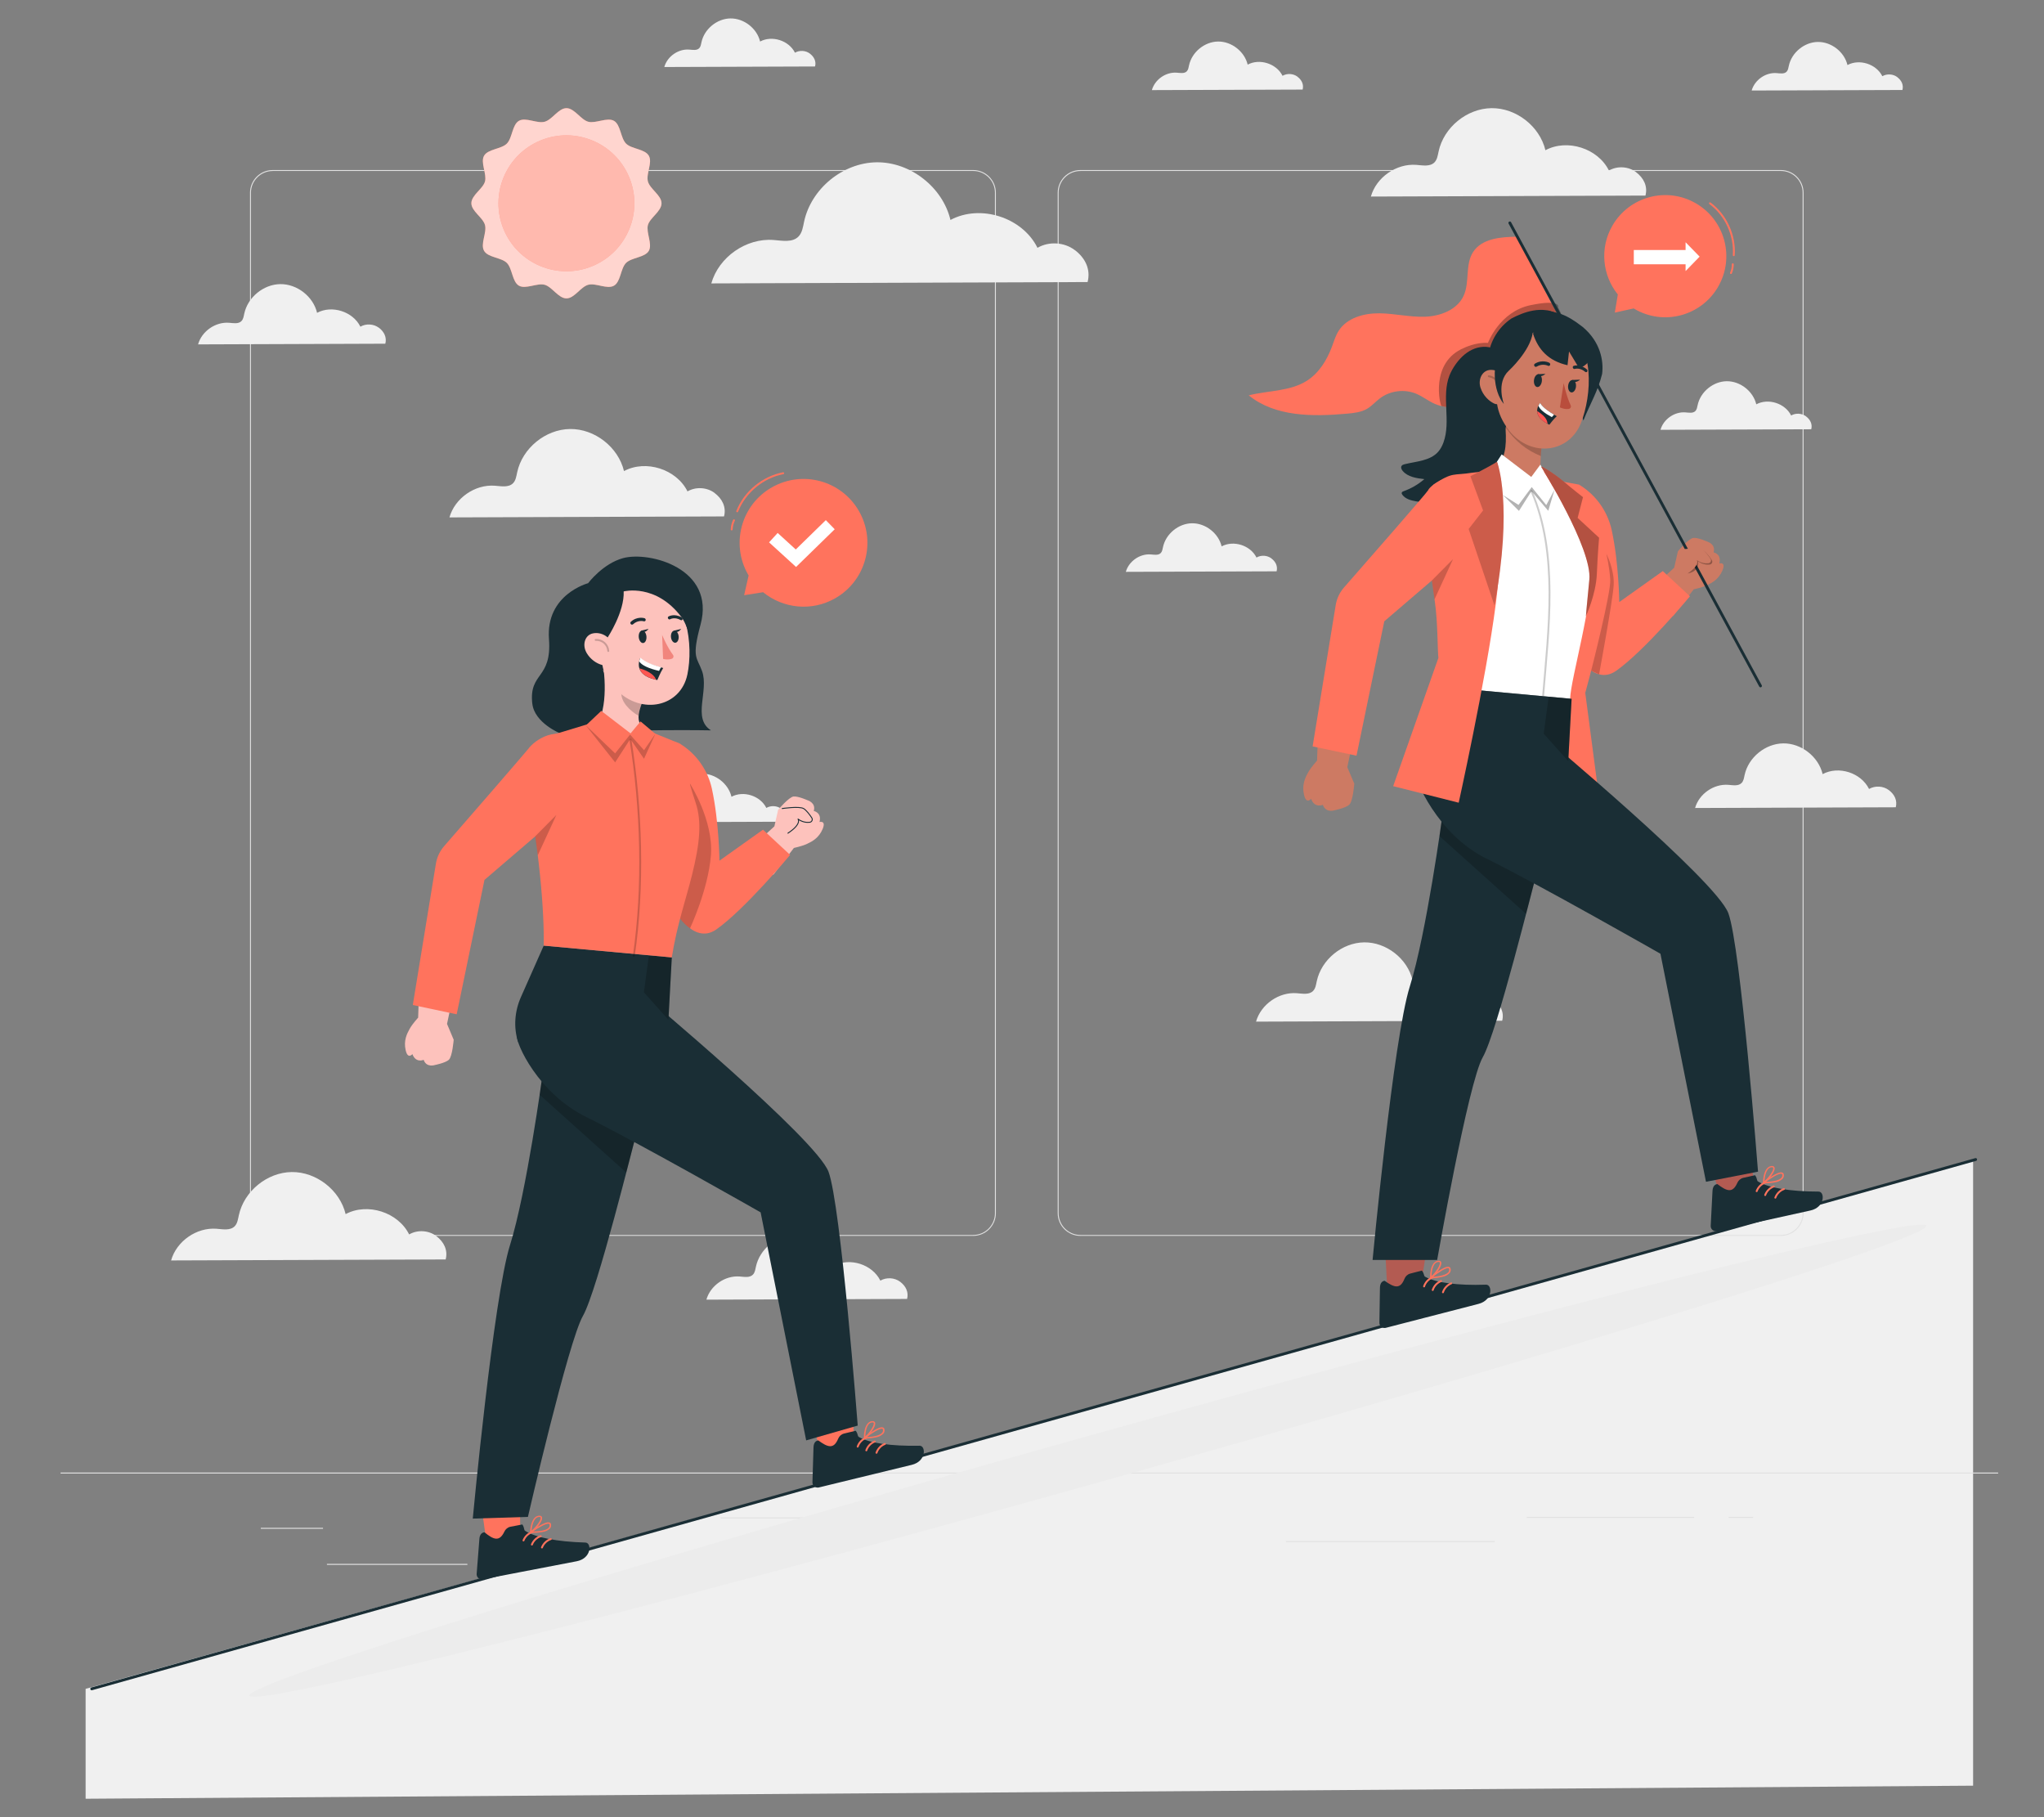 <?xml version="1.0" encoding="UTF-8"?>
<svg id="Layer_2" data-name="Layer 2" xmlns="http://www.w3.org/2000/svg" viewBox="0 0 540 480">
  <rect x="0" y="0" width="540" height="480" fill="#808080" stroke="none"/>
  <defs>
    <style>
      .cls-1 {
        fill: #fdc2bc;
      }

      .cls-1, .cls-2, .cls-3, .cls-4, .cls-5, .cls-6, .cls-7, .cls-8, .cls-9, .cls-10, .cls-11, .cls-12, .cls-13, .cls-14, .cls-15, .cls-16, .cls-17, .cls-18 {
        stroke-width: 0px;
      }

      .cls-2 {
        fill: #ff735d;
      }

      .cls-3, .cls-19, .cls-10, .cls-20, .cls-21 {
        opacity: .2;
      }

      .cls-3, .cls-12, .cls-22 {
        isolation: isolate;
      }

      .cls-4 {
        fill: #e1e1e1;
      }

      .cls-5 {
        fill: #ececec;
      }

      .cls-23 {
        stroke-width: .25px;
      }

      .cls-23, .cls-9, .cls-20, .cls-24, .cls-25, .cls-21 {
        fill: none;
      }

      .cls-23, .cls-24, .cls-25, .cls-21 {
        stroke-linecap: round;
        stroke-linejoin: round;
      }

      .cls-23, .cls-25 {
        stroke: #1a2e35;
      }

      .cls-7 {
        opacity: .3;
      }

      .cls-8 {
        fill: #f0f0f0;
      }

      .cls-11 {
        fill: #1a2e35;
      }

      .cls-12 {
        opacity: .5;
      }

      .cls-12, .cls-13 {
        fill: #fff;
      }

      .cls-20 {
        stroke-miterlimit: 10;
      }

      .cls-20, .cls-24, .cls-21 {
        stroke-width: .5px;
      }

      .cls-20, .cls-21 {
        stroke: #000;
      }

      .cls-14 {
        fill: #b94d3c;
      }

      .cls-15 {
        fill: #cd7a63;
      }

      .cls-22 {
        opacity: .7;
      }

      .cls-16 {
        fill: #b35b52;
      }

      .cls-24 {
        stroke: #ff735d;
      }

      .cls-17 {
        fill: #fe5652;
      }

      .cls-25 {
        stroke-width: .75px;
      }

      .cls-18 {
        fill: #f1857d;
      }
    </style>
  </defs>
  <g id="Layer_2-2" data-name="Layer 2">
    <g>
      <g>
        <polygon class="cls-8" points="22.62 475.13 22.62 446.1 521.27 306.66 521.27 471.68 22.62 475.13"/>
        <g>
          <g>
            <g>
              <path class="cls-4" d="m470.48,326.45h-185.05c-3.31,0-6-2.69-6-6V50.91c0-3.31,2.69-6,6-6h185.05c3.31,0,6,2.69,6,6v269.54c0,3.31-2.69,6-6,6ZM285.43,45.17c-3.17,0-5.75,2.58-5.75,5.75v269.54c0,3.17,2.58,5.75,5.75,5.75h185.05c3.17,0,5.75-2.58,5.75-5.75V50.91c0-3.17-2.58-5.75-5.75-5.75h-185.05Z"/>
              <path class="cls-4" d="m257.09,326.45H72.05c-3.31,0-6-2.69-6-6V50.91c0-3.31,2.69-6,6-6h185.05c3.31,0,6,2.69,6,6v269.54c0,3.31-2.69,6-6,6ZM72.05,45.17c-3.17,0-5.75,2.58-5.75,5.75v269.54c0,3.17,2.58,5.75,5.75,5.75h185.05c3.17,0,5.75-2.58,5.75-5.75V50.91c0-3.17-2.58-5.75-5.75-5.75H72.05Z"/>
            </g>
            <rect class="cls-4" x="16" y="388.97" width="511.89" height=".26"/>
          </g>
          <rect class="cls-4" x="68.9" y="403.57" width="16.44" height=".26"/>
          <rect class="cls-4" x="190.4" y="400.8" width="54.8" height=".26"/>
          <rect class="cls-4" x="86.37" y="413.09" width="37.11" height=".26"/>
          <rect class="cls-4" x="403.35" y="400.67" width="44.22" height=".26"/>
          <rect class="cls-4" x="456.69" y="400.67" width="6.48" height=".26"/>
          <rect class="cls-4" x="339.73" y="407.05" width="55.17" height=".26"/>
        </g>
        <path class="cls-8" d="m335.89,147.5c-1.11-.84-2.73-.93-3.94-.23-1.6-3.22-6.04-4.65-9.21-2.95-.83-3.47-4.25-6.14-7.82-6.1-3.57.04-6.93,2.8-7.67,6.29-.12.56-.2,1.16-.59,1.57-.64.66-1.72.44-2.64.37-2.89-.23-5.8,1.8-6.59,4.6l39.83-.14c.35-1.35-.25-2.55-1.36-3.39Z"/>
        <path class="cls-8" d="m394.63,264.07c-1.81-1.37-4.46-1.53-6.42-.38-2.6-5.26-9.86-7.59-15.04-4.81-1.35-5.67-6.94-10.03-12.77-9.96-5.83.07-11.31,4.56-12.53,10.27-.19.91-.32,1.9-.97,2.56-1.05,1.08-2.81.71-4.31.6-4.72-.37-9.47,2.95-10.76,7.51l65.03-.24c.57-2.2-.41-4.17-2.23-5.54Z"/>
        <path class="cls-8" d="m206.4,213.64c-1.11-.84-2.73-.93-3.94-.23-1.6-3.22-6.04-4.65-9.21-2.95-.83-3.47-4.25-6.14-7.82-6.1-3.57.04-6.93,2.8-7.67,6.29-.12.56-.2,1.16-.59,1.57-.64.66-1.72.44-2.64.37-2.89-.23-5.8,1.8-6.59,4.6l39.83-.14c.35-1.35-.25-2.55-1.36-3.39Z"/>
        <path class="cls-8" d="m342.77,20.25c-1.11-.84-2.73-.93-3.94-.23-1.6-3.22-6.04-4.65-9.21-2.95-.83-3.47-4.25-6.14-7.82-6.1-3.57.04-6.93,2.8-7.67,6.29-.12.56-.2,1.16-.59,1.57-.64.66-1.72.44-2.64.37-2.89-.23-5.8,1.8-6.59,4.6l39.83-.14c.35-1.35-.25-2.55-1.36-3.39Z"/>
        <path class="cls-8" d="m213.96,14.15c-1.11-.84-2.73-.93-3.94-.23-1.6-3.22-6.04-4.65-9.21-2.95-.83-3.47-4.25-6.14-7.82-6.1-3.57.04-6.93,2.8-7.67,6.29-.12.56-.2,1.16-.59,1.57-.64.66-1.72.44-2.64.37-2.89-.23-5.8,1.8-6.59,4.6l39.83-.14c.35-1.35-.25-2.55-1.36-3.39Z"/>
        <path class="cls-8" d="m477.14,109.98c-1.11-.84-2.73-.93-3.94-.23-1.6-3.22-6.04-4.65-9.21-2.95-.83-3.47-4.25-6.14-7.82-6.1-3.57.04-6.93,2.8-7.67,6.29-.12.56-.2,1.16-.59,1.57-.64.66-1.72.44-2.64.37-2.89-.23-5.8,1.8-6.59,4.6l39.83-.14c.35-1.35-.25-2.55-1.36-3.39Z"/>
        <path class="cls-8" d="m501.23,20.36c-1.11-.84-2.73-.93-3.94-.23-1.6-3.22-6.04-4.65-9.21-2.95-.83-3.47-4.25-6.14-7.82-6.1-3.57.04-6.93,2.8-7.67,6.29-.12.56-.2,1.16-.59,1.57-.64.66-1.72.44-2.64.37-2.89-.23-5.8,1.8-6.59,4.6l39.83-.14c.35-1.35-.25-2.55-1.36-3.39Z"/>
        <path class="cls-8" d="m499.02,208.71c-1.48-1.12-3.64-1.24-5.24-.31-2.12-4.29-8.04-6.19-12.26-3.92-1.1-4.62-5.66-8.18-10.41-8.12-4.75.06-9.22,3.72-10.21,8.37-.16.74-.26,1.55-.79,2.09-.86.88-2.29.58-3.52.49-3.85-.3-7.72,2.4-8.77,6.12l53.02-.19c.46-1.8-.33-3.4-1.81-4.52Z"/>
        <path class="cls-8" d="m237.82,338.58c-1.48-1.12-3.64-1.24-5.24-.31-2.12-4.29-8.04-6.19-12.26-3.92-1.1-4.62-5.66-8.18-10.41-8.12-4.75.06-9.22,3.72-10.21,8.37-.16.74-.26,1.55-.79,2.09-.86.88-2.29.58-3.52.49-3.85-.3-7.72,2.4-8.77,6.12l53.02-.19c.46-1.8-.33-3.4-1.81-4.52Z"/>
        <path class="cls-8" d="m188.8,130.22c-2.02-1.53-4.98-1.7-7.17-.42-2.91-5.87-11-8.46-16.78-5.37-1.51-6.33-7.74-11.19-14.25-11.11-6.5.08-12.62,5.09-13.97,11.45-.22,1.01-.36,2.12-1.08,2.86-1.17,1.2-3.14.8-4.81.67-5.27-.41-10.57,3.29-12,8.37l72.54-.26c.64-2.46-.46-4.65-2.48-6.18Z"/>
        <path class="cls-8" d="m115.26,326.49c-2.02-1.53-4.98-1.7-7.17-.42-2.91-5.87-11-8.46-16.78-5.37-1.51-6.33-7.74-11.19-14.25-11.11-6.5.08-12.62,5.09-13.97,11.45-.22,1.01-.36,2.12-1.08,2.86-1.17,1.2-3.14.8-4.81.67-5.27-.41-10.57,3.29-12,8.37l72.54-.26c.64-2.46-.46-4.65-2.48-6.18Z"/>
        <path class="cls-8" d="m432.23,45.47c-2.02-1.53-4.98-1.7-7.17-.42-2.91-5.87-11-8.46-16.78-5.37-1.51-6.33-7.74-11.19-14.25-11.11-6.5.08-12.62,5.09-13.97,11.45-.22,1.01-.36,2.12-1.08,2.86-1.17,1.2-3.14.8-4.81.67-5.27-.41-10.57,3.29-12,8.37l72.54-.26c.64-2.46-.46-4.65-2.48-6.18Z"/>
        <path class="cls-8" d="m100.1,86.58c-1.38-1.04-3.39-1.16-4.89-.29-1.98-4-7.5-5.77-11.44-3.66-1.03-4.32-5.28-7.63-9.71-7.58-4.44.05-8.61,3.47-9.53,7.81-.15.69-.24,1.44-.74,1.95-.8.82-2.14.54-3.28.45-3.59-.28-7.21,2.24-8.18,5.71l49.47-.18c.43-1.67-.31-3.17-1.69-4.22Z"/>
        <path class="cls-8" d="m283.91,66.04c-2.77-2.1-6.82-2.33-9.82-.58-3.98-8.05-15.08-11.6-22.99-7.36-2.06-8.67-10.61-15.34-19.52-15.23-8.91.11-17.29,6.98-19.15,15.69-.29,1.39-.49,2.9-1.48,3.92-1.61,1.64-4.3,1.09-6.59.91-7.22-.56-14.48,4.5-16.44,11.47l99.41-.36c.87-3.37-.63-6.38-3.4-8.47Z"/>
        <line class="cls-25" x1="24.23" y1="446.1" x2="521.94" y2="306.28"/>
        <path class="cls-5" d="m508.91,323.79c.94,3.34-97.48,33.83-219.82,68.1-122.34,34.27-222.27,59.35-223.21,56.01-.94-3.34,97.48-33.83,219.82-68.1,122.34-34.27,222.27-59.35,223.21-56.01Z"/>
        <g>
          <g>
            <path class="cls-2" d="m453.89,75.77c4.48-7.7,1.86-17.57-5.84-22.05-7.7-4.48-17.58-1.86-22.05,5.84-3.46,5.95-2.67,13.18,1.41,18.23l-.79,4.78,5-1.1c.08.05.15.1.22.15,7.7,4.48,17.57,1.86,22.05-5.84Z"/>
            <path class="cls-24" d="m451.76,53.7c4.21,3.13,6.65,8.48,6.28,13.71"/>
            <path class="cls-24" d="m457.78,69.8c0,.8-.16,1.6-.48,2.33"/>
          </g>
          <g>
            <rect class="cls-13" x="431.63" y="66.04" width="15.07" height="3.77"/>
            <polygon class="cls-13" points="445.31 63.99 445.31 71.6 449.02 67.79 445.31 63.99"/>
          </g>
        </g>
        <g>
          <g>
            <path class="cls-2" d="m203.91,128.74c8.09-4.63,18.4-1.82,23.02,6.27,4.63,8.09,1.82,18.4-6.27,23.02-6.25,3.57-13.8,2.7-19.06-1.6l-5.01.79,1.19-5.22c-.05-.08-.1-.15-.15-.24-4.63-8.09-1.82-18.4,6.27-23.02Z"/>
            <path class="cls-24" d="m206.91,125c-5.39,1.04-10.13,4.96-12.15,10.06"/>
            <path class="cls-24" d="m193.91,137.43c-.37.75-.57,1.58-.61,2.42"/>
          </g>
          <polygon class="cls-13" points="210.31 149.76 203.18 143.26 205.45 140.78 210.23 145.14 218.17 137.39 220.52 139.8 210.31 149.76"/>
        </g>
        <g>
          <g>
            <path class="cls-2" d="m400.81,62.53c-4.32.03-9.38.46-11.68,4.11-2.1,3.35-.8,7.92-2.47,11.51-1.7,3.68-6.1,5.36-10.14,5.51-4.05.15-8.06-.86-12.11-.9-4.05-.04-8.5,1.17-10.71,4.56-.86,1.33-1.31,2.88-1.86,4.36-1.31,3.49-3.38,6.83-6.51,8.85-4.49,2.89-10.25,2.6-15.43,3.9,7.01,5.7,16.96,5.64,25.95,4.84,1.84-.16,3.74-.37,5.33-1.3,1.26-.74,2.22-1.88,3.38-2.75,2.71-2.05,6.53-2.52,9.65-1.19,1.71.73,3.19,1.94,4.9,2.67,3.67,1.58,7.91.82,11.75-.31,2.61-.76,5.23-1.71,7.32-3.44,2.09-1.73,3.58-4.39,3.28-7.09-.12-1.13-.55-2.28-.26-3.38.22-.83.82-1.51,1.45-2.1,2.8-2.6,6.6-4.09,10.42-4.08"/>
            <path class="cls-7" d="m380.84,107.26c-.4-.12-3.18-11.64,6.01-15.39,0,0,3.06-1.51,6.25-1.29,0,0,3.06-8.28,11.25-9.97s7.3.56,7.3.56c0,0,3.6,7.47,3.09,8.13s-32.1,18.3-32.1,18.3l-1.81-.34Z"/>
            <path class="cls-15" d="m442.01,162.76l5.45-7.09s2.08-.43,3.48-1.08c1.39-.65,3.12-1.57,4.11-3.92.99-2.36-.83-1.85-.83-1.85.67-2.5-1.51-2.92-1.51-2.92.64-2.17-1.63-2.82-1.63-2.82,0,0-2.46-1.11-3.69-1-1.23.11-4.1,3.52-4.1,3.52l-.99,4.37-7.49,6.83c.13.12,7.21,5.97,7.21,5.97Z"/>
            <line class="cls-25" x1="465.1" y1="181.18" x2="398.88" y2="58.88"/>
            <path class="cls-7" d="m444.42,145.49s4.48-.67,5.65,0c.73.42,1.61,1.61,2.17,2.45.32.47.02,1.11-.54,1.18-.79.09-1.92,0-3.09-.85,0,0,.58,2.61-2.73,3.21"/>
            <path class="cls-15" d="m444.08,145.15s4.48-.67,5.65,0c.73.42,1.61,1.61,2.17,2.45.32.47.02,1.11-.54,1.18-.79.09-1.92,0-3.09-.85,0,0,1.05,1.28-2.67,3.73"/>
          </g>
          <path class="cls-2" d="m417.6,128.29c4.2,2.67,7.14,6.91,8.2,11.77,1.89,8.72,1.99,18.97,1.99,18.97l11.5-8.18,7.17,6.66s-11.96,14.4-19.52,19.7c-6.28,4.4-11.7-6.07-11.7-6.07l1.9-43.15.47.3Z"/>
          <g>
            <path class="cls-11" d="m394.87,92.19c-1.87-.89-4.13-.71-5.99.19-1.86.89-3.36,2.43-4.52,4.14-.57.84-1.06,1.73-1.43,2.67-2.16,5.56.45,12.08-1.58,17.68-.33.9-.78,1.77-1.42,2.49-2.13,2.37-5.71,2.5-8.81,3.25-.32.08-.67.19-.85.47-.26.41,0,.95.31,1.32,1.35,1.59,3.64,1.93,5.71,2.16-1.6,1.39-3.45,2.47-5.44,3.18-.21.07-.44.17-.52.37-.08.21.04.44.18.62.81,1.06,2.21,1.46,3.52,1.68,2.55.44,5.17.47,7.73.09-1.4,1.79-2.73,3.65-3.97,5.56,3.58.71,7.32.07,10.75-1.19,4.03-1.48,7.87-3.95,10.05-7.64,3-5.09,2.38-11.42,2.7-17.32.19-3.44.73-6.85,1.28-10.25l-7.7-9.48Z"/>
            <path class="cls-11" d="m418.13,86.36c4.67,3.92,5.58,8.92,5.13,12.42-1.15,4.66-3.16,7.83-4.94,12.29l-9.5-29.08c2.87.9,4.25.45,9.31,4.37Z"/>
            <path class="cls-11" d="m412.11,83.22c-4.66-2.83-9.78-.66-12.8.9-3.36,2.27-5.6,5.87-6.13,9.9-.42,3.77-.92,8.34,1.15,10.56,1.16,1.28,2.8,2.01,4.52,2.02l20.55-15.16c-1.69-3.32-4.2-6.15-7.29-8.23Z"/>
            <path class="cls-15" d="m406.43,132.75c-1.6,1.32-1.6.99-3.43,0-10.94-5.35-7.83-9.29-7.83-9.29,2.44-2.3,2.87-5.32,2.59-10.03,0-.14,0-.27.03-.41.08-.62.34-1.19.76-1.65,1.11-1.29,3.04-1.44,4.33-.33,0,0,0,0,0,0l4.94,2.02h0c0,.07.01.14.02.22-.26,2.53-.55,4.49-.7,6.03.02.19-.04.38-.05.56h0c.02.19-.02.39-.04.57-.03.62-.1,2.29-.1,2.29.74,1.64,2.78,2.93,3.76,3.57.83.6,1.15,1.99-4.27,6.44Z"/>
            <path class="cls-3" d="m407.82,113.05h0c0,.08,0,.16.02.23-.26,2.53-.55,4.49-.7,6.03-.03.19-.05.37-.05.56h0c-.01.2,0,.4,0,.59h0c-3.76-1.48-6.97-4.08-9.21-7.44h0c.07-.61.32-1.18.71-1.65,1.09-1.3,3.03-1.47,4.33-.38l4.9,2.05Z"/>
            <path class="cls-15" d="m395.84,95.44c-.76,8.74-1.28,12.41,2.34,17.61,5.46,7.8,16.11,7.05,19.46-1.24,2.95-7.47,3.74-20.49-4.04-25.39-7.78-4.91-16.99.28-17.77,9.03Z"/>
            <g>
              <path class="cls-15" d="m391.16,102.48c.67,1.98,2.12,3.42,3.57,4.11,2.18,1.03,4.09-2.43,3.76-4.88-.3-2.21-2.29-4.02-4.61-4.01-2.29.01-3.5,2.52-2.72,4.79Z"/>
              <path class="cls-21" d="m396.1,102.98c.11-.83-.13-1.7-.64-2.37-.51-.66-1.29-1.11-2.13-1.22"/>
            </g>
            <path class="cls-11" d="m405.27,100.32c-.14.93.21,1.78.78,1.9.57.12,1.14-.53,1.28-1.45.14-.93-.21-1.78-.78-1.9-.57-.12-1.14.53-1.28,1.45Z"/>
            <path class="cls-11" d="m414.29,101.79c-.13.9.22,1.73.79,1.85.57.12,1.13-.5,1.26-1.4.13-.9-.22-1.73-.79-1.85-.57-.12-1.13.5-1.26,1.4Z"/>
            <path class="cls-11" d="m405.61,96.89c.11.03.23.02.33-.04,1.58-.97,3-.24,3.01-.24.21.11.46.03.56-.19.1-.22,0-.48-.21-.6-.07-.04-1.85-.96-3.81.25-.2.12-.25.39-.13.6.06.1.15.17.25.2Z"/>
            <path class="cls-11" d="m419.08,98.31c.09-.01.18-.06.24-.15.12-.18.07-.45-.11-.6-1.76-1.5-3.4-.95-3.47-.92-.19.07-.29.31-.2.53.08.22.31.35.5.28.06-.02,1.34-.43,2.74.76.09.08.2.11.3.1Z"/>
            <path class="cls-14" d="m413.11,101.22s.72,3.51,1.85,5.84c.2.41-.07.89-.52.96-1.15.18-2.33-.42-2.33-.42l.99-6.38Z"/>
            <path class="cls-11" d="m406.21,98.84l2.08-.08s-1.38,1.27-2.08.08Z"/>
            <path class="cls-11" d="m415.35,100.37l2.08-.08s-1.38,1.27-2.08.08Z"/>
            <g>
              <path class="cls-11" d="m411.28,109.93c-.81.73-1.96,2.26-1.96,2.26-.16-.08-.32-.16-.47-.25-2.11-1.13-2.71-2.35-2.75-3.36-.02-.55.15-1.05.33-1.42.21-.44.45-.7.45-.7.76,1.27,2.65,2.47,3.68,3.07.43.26.71.4.71.4Z"/>
              <path class="cls-13" d="m410.57,109.53l-.6.65c-1.98-1.07-3.24-2.09-3.54-3.02.21-.44.45-.7.45-.7.76,1.27,2.65,2.47,3.68,3.07Z"/>
              <path class="cls-17" d="m408.85,111.95c-2.11-1.13-2.71-2.35-2.75-3.36.7.41,1.51.99,2.09,1.72.45.56.61,1.13.65,1.64Z"/>
            </g>
            <path class="cls-11" d="m398.63,97.9s5.61-5.14,6.3-10c0,0,18.26-1.99,14.92,13.21,0,0,5.32-12.88-9.01-16.66-14.33-3.78-19.42,14.92-13.55,22.27.03-.07-2.14-5.6,1.34-8.83Z"/>
            <path class="cls-11" d="m417.26,87.09c1.71,2.05,2.73,4.59,2.9,7.26-.21,1.9-2.94,2.98-2.94,2.98l-2.7-4.49-.4,3.63c-5.1-1.14-7.79-4.21-9.12-8.36l3.45-4.83s7.26,2.12,8.82,3.79Z"/>
          </g>
          <g>
            <path class="cls-13" d="m381.36,181.48c.2-9.05-1.18-25.82-4.76-43.66-1.16-5.8,5.89-11.3,5.89-11.3,0,0,4.15.13,4.91.13.84,0,1.69,0,2.55.02,6.46.17,11.74.36,17.41,1.32,1.43.24,2.88.52,4.32.8.46.1,3.48.48,3.93.58,0,0,7.15,10.5,6.84,17.33-.18,3.81,1.47,5.64.27,14.68-.71,6.15-6.16,14.61-7.52,23.22l-33.84-3.11Z"/>
            <path class="cls-13" d="m410.54,129.03l-3.6-6.29-2.4,3.24-7.81-5.96-1.27,1.96,2.01,9.04s7.09,3.86,7.48,3.9,5.57-5.9,5.57-5.9Z"/>
            <polygon class="cls-7" points="410.7 129.32 408.5 133.42 404.66 128.66 401.17 133.37 397.03 130.74 401.29 134.95 404.6 129.73 409.03 134.93 410.7 129.32"/>
            <path class="cls-21" d="m404.6,129.73c7.2,16.52,4.48,36.67,3.09,53.88"/>
          </g>
          <path class="cls-2" d="m418.81,183.02s6.98-25.26,6.59-31.81c-.4-6.56-8.27-23.21-8.27-23.21l-4.34-.78-4.95-2.67s10.37,15.75,12.16,26.48c1.18,7.06-5.06,28.27-5.19,33.54l-3.09,32.04,11.24-2.03-4.15-31.55Z"/>
          <path class="cls-2" d="m418.99,162.73s2.65-5.67,2.88-11.15c.23-5.48.59-9.54.59-9.54l-5.67-5.24,1.42-5.47s-2.77-2.15-5.33-4.33c-1.75-1.49-5.24-3.83-5.74-3.73,0,0,13.56,21.67,12.74,29.84-.79,7.88-.9,9.62-.9,9.62Z"/>
          <path class="cls-7" d="m418.99,162.73s2.65-5.67,2.88-11.15c.23-5.48.59-9.54.59-9.54l-5.67-5.24,1.42-5.47s-2.77-2.15-5.33-4.33c-1.75-1.49-5.24-3.83-5.74-3.73,0,0,13.56,21.67,12.74,29.84-.79,7.88-.9,9.62-.9,9.62Z"/>
          <path class="cls-10" d="m420.37,177.15s5.25-20.58,5.04-24.01-1.03-6.88-1.03-6.88c0,0,2.17,4.19,1.94,8.26-.23,4.08-3.86,23.6-3.86,23.6l-2.1-.97Z"/>
          <g>
            <polygon class="cls-16" points="366.53 341.13 375.39 339.75 377.92 323.05 365.69 325.05 366.53 341.13"/>
            <path class="cls-11" d="m375.66,335.61l-3.09.8c-.7.18-1.25.7-1.52,1.37-1.15,2.89-2.73,2.31-5.25.53-1.27.17-1.23,1.67-1.24,2.08l-.14,8.99c-.02.75.57,1.38,1.33,1.4.13,0,.27-.01.4-.05,3.75-.97,5.52-1.42,10.18-2.63l14.26-3.68c3.89-1,3.68-5.13,1.99-5.08-7.61.27-13.26-.54-16.02-2.06-.51-.26-.15-.64-.9-1.66Z"/>
            <path class="cls-2" d="m382.97,336.27c.26-.32.36-.74.26-1.14-.03-.22-.18-.41-.39-.48-1.14-.44-4.54,2.36-4.92,2.69-.04.03-.07.08-.08.13,0,.1.06.18.16.19,1.01-.02,2.01-.14,2.99-.37.75-.12,1.44-.47,1.97-1.01Zm-.29-1.27c.09.03.16.11.16.21.06.29-.01.6-.19.83-.71.88-2.9,1.14-4.09,1.23,1.42-1.12,3.49-2.5,4.12-2.27Z"/>
            <path class="cls-2" d="m378.15,337.66c1.03-.78,2.97-3.31,2.58-4.29-.07-.21-.29-.42-.83-.35-2.18.3-2.11,4.33-2.06,4.5,0,.07.03.14.1.17.04,0,.08,0,.12-.03h.1Zm1.76-4.31c.4-.06.44.08.45.13.27.59-1.09,2.62-2.17,3.61.03-.95.24-3.37,1.58-3.72l.14-.03Z"/>
            <path class="cls-24" d="m378.41,337.44c-1.03.42-1.85,1.31-2.19,2.36"/>
            <path class="cls-24" d="m380.7,338.39c-1.03.42-1.85,1.31-2.19,2.36"/>
            <path class="cls-24" d="m383.4,338.99c-1.03.42-1.85,1.31-2.19,2.36"/>
          </g>
          <g>
            <polygon class="cls-16" points="454.35 315.63 463.25 314.56 462.36 291.34 449.97 301.03 454.35 315.63"/>
            <path class="cls-11" d="m463.67,310.43l-3.11.69c-.7.16-1.28.65-1.57,1.31-1.25,2.85-2.81,2.22-5.27.34-1.27.13-1.29,1.63-1.31,2.03l-.46,8.97c-.05.75.52,1.4,1.28,1.44.13,0,.27,0,.4-.03,3.78-.83,5.57-1.23,10.27-2.26l14.38-3.17c3.92-.86,3.86-5,2.17-5-7.62,0-13.23-1.01-15.94-2.63-.5-.28-.13-.65-.84-1.7Z"/>
            <path class="cls-2" d="m470.95,311.35c.28-.31.39-.73.3-1.13-.02-.22-.17-.41-.37-.49-1.13-.48-4.62,2.2-5.01,2.51-.04.03-.07.07-.08.13-.01.1.06.19.15.2,1.01.02,2.01-.07,3-.27.75-.09,1.46-.42,2.01-.94Zm-.25-1.28c.09.03.15.12.15.21.05.29-.03.6-.22.83-.74.86-2.93,1.04-4.13,1.08,1.46-1.07,3.58-2.38,4.2-2.12Z"/>
            <path class="cls-2" d="m466.08,312.57c1.06-.75,3.09-3.2,2.73-4.19-.07-.21-.28-.43-.82-.38-2.19.23-2.26,4.26-2.22,4.42,0,.07.03.14.09.17.04,0,.08,0,.12-.03h.1Zm1.91-4.24c.41-.05.44.1.45.15.25.6-1.18,2.58-2.3,3.53.07-.95.36-3.36,1.71-3.66l.14-.02Z"/>
            <path class="cls-24" d="m466.36,312.36c-1.04.38-1.89,1.24-2.27,2.28"/>
            <path class="cls-24" d="m468.61,313.39c-1.04.38-1.89,1.24-2.27,2.28"/>
            <path class="cls-24" d="m471.29,314.08c-1.04.38-1.89,1.24-2.27,2.28"/>
          </g>
          <g>
            <path class="cls-11" d="m405.11,231.58l-24.04-16.15s-4.24,31.27-8.61,45.13c-4.37,13.86-9.84,72.25-9.84,72.25h17.06s8.22-46.87,12.04-53.53c3.82-6.66,13.52-46.27,13.93-47.35l-.54-.36Z"/>
            <polygon class="cls-10" points="380.29 220.85 403.17 241.4 405.38 232.88 380.9 216.6 380.29 220.85"/>
            <path class="cls-11" d="m406.98,193.8c.11.16,46.38,38.7,49.63,47.42,3.24,8.72,7.84,68.27,7.84,68.27l-13.75,2.67-12.03-60.23s-31.86-18.18-46.06-25.18c-12.77-6.29-19.1-21.11-18.76-23.1.34-1.96,6.74-11.95,6.74-11.95l26.39,2.1Z"/>
            <polygon class="cls-11" points="414.04 206.11 415.2 184.59 381.36 181.48 373.85 203.65 414.04 206.11"/>
            <polygon class="cls-10" points="414.31 201.05 407.83 193.8 409.15 184.04 415.2 184.59 414.31 201.05"/>
          </g>
          <g>
            <path class="cls-15" d="m348.27,191.42l-.32,9.49s-1.53,1.66-2.33,3.08-1.72,3.28-1.12,5.93,1.87,1.09,1.87,1.09c.97,2.57,3.11,1.58,3.11,1.58.79,2.27,3.15,1.42,3.15,1.42,0,0,2.81-.56,3.8-1.42,1-.86,1.36-5.57,1.36-5.57l-1.85-4.38,2.24-10.53c-.19-.02-9.92-.69-9.92-.69Z"/>
            <path class="cls-2" d="m346.78,197.15l6.1-37.33c.28-1.72,1.04-3.32,2.18-4.63,5.5-6.27,22.04-25.18,22.23-25.69.52-1.42,7.95-6.65,12.43-1.74,4.48,4.91-1.63,17.17-1.63,17.17l-22.38,19.18-7.34,35.5-11.59-2.45Z"/>
            <path class="cls-2" d="m395.95,125.89c-.09-.92-.83-1.61-1.7-1.59l-5.23.55c-5.15.83-5.14-.31-10.27,3.14-.78.52-2.36,6.77-2.4,7.59-.08,1.45.4,6,1.11,11.5.48,3.82,1.07,8.11,1.65,12.15.74,5.16.67,12.89.9,14.54l-11.95,33.89,17.31,4.37c1.78-8.14,9.32-43.21,10.53-59.43,1.05-14.11.41-23.22.06-26.72Z"/>
            <path class="cls-2" d="m395.58,122.22s4.21,11.21-.76,37.7l-6.82-20.19,3.81-4.89-3.35-9.05s4.92-2.45,7.02-3.8l.11.23Z"/>
            <g class="cls-19">
              <path class="cls-6" d="m395.58,122.22s4.21,11.21-.76,37.7l-6.82-20.19,3.81-4.89-3.35-9.05s4.92-2.45,7.02-3.8l.11.23Z"/>
            </g>
            <polygon class="cls-10" points="378.28 153.33 383.88 147.68 378.98 158.32 378.28 153.33"/>
          </g>
        </g>
        <g>
          <g>
            <path class="cls-11" d="m140.62,185.83c-.9-8.38,5.21-6.32,4.41-17.03-.88-11.8,10.34-14.75,10.34-14.75,0,0,3.88-5.18,9.26-6.63,6.89-1.86,24.48,2.68,20.44,17.59-2.41,8.89-.93,8.53.4,12.24,1.89,5.26-2.66,12.48,2.36,15.67,0,0-19.25-.39-39.83.8,0,0-6.82-2.76-7.37-7.88Z"/>
            <path class="cls-1" d="m156,193.32s3.43,1.69,7.67,5.34c.88.76,1.85,1.42,2.88,1.96,2.77,1.47,5.3,2.32,5.99.98.15-.29.27-.61.36-.95.58-2.24.34-5.39-1.47-6.83-2.04-1.62-3.03-3.02-2.66-5.21.19-1.25.64-2.53,1.17-3.78l-2.36-1.42-8.4-8.48c.96,5.2,1.24,15.32-3.18,18.39Z"/>
            <path class="cls-10" d="m168.7,189.09c-2.31-1.37-4.85-3.75-4.54-6.47.14-1.14.38-2.23.66-2.92l4.69,6.21c-.39,1-.53,1.66-.81,3.18Z"/>
            <path class="cls-1" d="m157.42,165.37c.79,8.63.94,12.29,5.4,16.82,6.7,6.81,17.01,4.52,18.78-4.04,1.6-7.7.04-20.52-8.44-24.15-8.35-3.57-16.53,2.74-15.74,11.37Z"/>
            <path class="cls-11" d="m168.74,168.18c.04.91.54,1.66,1.1,1.68.57.01.99-.72.95-1.63-.04-.91-.54-1.66-1.1-1.68-.57-.01-.99.72-.95,1.63Z"/>
            <path class="cls-11" d="m177.25,168.16c.04.89.54,1.61,1.1,1.62.57.01.99-.7.95-1.58-.04-.88-.54-1.61-1.1-1.62-.57-.01-.99.7-.95,1.58Z"/>
            <path class="cls-11" d="m166.93,165c.11.01.22-.02.31-.1,1.33-1.23,2.83-.8,2.84-.79.22.06.45-.06.5-.29.05-.23-.09-.46-.32-.53-.08-.02-1.96-.57-3.61.96-.16.15-.17.42,0,.6.08.09.18.14.28.15Z"/>
            <path class="cls-11" d="m180.11,163.82c.09-.03.16-.09.2-.19.08-.2-.02-.44-.21-.55-1.97-1.11-3.44-.27-3.5-.23-.17.1-.22.35-.09.55.12.2.36.28.53.17.06-.03,1.2-.67,2.77.21.1.06.21.07.3.04Z"/>
            <path class="cls-18" d="m174.93,167.74s1.35,3.23,2.87,5.25c.27.35.1.87-.31,1.02-1.07.39-2.31.04-2.31.04l-.25-6.3Z"/>
            <path class="cls-11" d="m169.36,166.59l1.98-.47s-1.08,1.48-1.98.47Z"/>
            <path class="cls-11" d="m177.99,166.6l1.98-.47s-1.08,1.48-1.98.47Z"/>
            <path class="cls-11" d="m160.55,168.35s4.45-6.7,4.22-12.13c0,0,8.52-2.22,15.32,6.86,1.08,1.45,1.73,3.86,2.7,5.94,0,0,1.63-16.43-12.95-17.77-14.55-1.34-17.41,19.11-10.31,26,0,0-1.74-4.7,1.02-8.89Z"/>
            <path class="cls-1" d="m154.94,172.41c1.02,1.77,2.68,2.88,4.2,3.26,2.29.57,3.47-3.1,2.69-5.39-.7-2.06-2.95-3.42-5.17-2.98-2.19.44-2.88,3.08-1.71,5.1Z"/>
            <path class="cls-21" d="m160.7,171.95c-.05-.82-.44-1.61-1.06-2.15s-1.45-.82-2.27-.77"/>
            <path class="cls-11" d="m175.21,176.46c-.7,1.08-1.55,3.17-1.55,3.17-.2-.04-.41-.08-.61-.14-2.74-.64-3.8-1.85-4.15-2.99-.19-.62-.15-1.24-.06-1.72.1-.56.3-.94.3-.94,1.25,1.21,3.76,2,5.12,2.37.57.16.93.23.93.23Z"/>
            <path class="cls-13" d="m174.62,176.24l-.51.98c-2.73-.65-4.57-1.47-5.23-2.5.11-.59.32-.99.32-.99,1.32,1.28,3.98,2.12,5.42,2.51Z"/>
            <path class="cls-17" d="m173.33,179.56c-2.9-.68-4.03-1.81-4.39-3.02.98.27,2.13.7,3.07,1.39.72.52,1.1,1.02,1.32,1.63Z"/>
          </g>
          <g>
            <polygon class="cls-2" points="128.54 407.62 137.47 406.8 137.21 383.56 126.52 392.82 128.54 407.62"/>
            <path class="cls-11" d="m137.99,402.68l-3.13.6c-.71.14-1.29.62-1.6,1.27-1.33,2.81-2.87,2.14-5.27.2-1.28.09-1.34,1.59-1.36,2l-.7,8.96c-.07.75.49,1.41,1.24,1.48.13.01.27,0,.4-.02,3.8-.73,5.6-1.08,10.33-1.99l14.46-2.78c3.94-.76,4-4.89,2.3-4.94-7.61-.21-13.2-1.36-15.87-3.06-.49-.29-.11-.65-.79-1.72Z"/>
            <path class="cls-2" d="m145.25,403.8c.28-.3.41-.72.33-1.12-.01-.22-.15-.42-.36-.5-1.11-.51-4.67,2.07-5.07,2.37-.05.03-.08.07-.08.12-.02.1.05.19.15.2,1.01.04,2.01-.02,3-.19.75-.07,1.47-.38,2.03-.89Zm-.21-1.28c.09.03.15.12.15.22.04.3-.05.59-.24.82-.76.83-2.96.96-4.16.97,1.49-1.03,3.64-2.28,4.25-2Z"/>
            <path class="cls-2" d="m140.35,404.89c1.08-.72,3.17-3.12,2.84-4.12-.06-.21-.26-.44-.81-.41-2.19.17-2.37,4.19-2.34,4.36,0,.07.03.14.09.17.04,0,.08,0,.12-.02h.1Zm2.02-4.19c.41-.04.43.11.44.16.23.6-1.25,2.55-2.39,3.47.09-.95.45-3.35,1.81-3.61l.14-.02Z"/>
            <path class="cls-24" d="m140.63,404.68c-1.05.35-1.93,1.19-2.33,2.22"/>
            <path class="cls-24" d="m142.85,405.77c-1.05.35-1.93,1.19-2.33,2.22"/>
            <path class="cls-24" d="m145.51,406.54c-1.05.35-1.93,1.19-2.33,2.22"/>
          </g>
          <g>
            <polygon class="cls-2" points="216.88 383.32 225.76 382.06 224.37 358.86 212.18 368.82 216.88 383.32"/>
            <path class="cls-11" d="m226.08,377.92l-3.1.75c-.7.17-1.26.68-1.54,1.35-1.19,2.87-2.76,2.28-5.26.46-1.27.16-1.26,1.65-1.27,2.06l-.27,8.98c-.03.75.56,1.39,1.31,1.42.13,0,.27,0,.4-.04,3.76-.91,5.54-1.35,10.22-2.49l14.31-3.48c3.9-.95,3.75-5.08,2.06-5.05-7.62.16-13.25-.72-15.99-2.28-.5-.27-.15-.65-.87-1.68Z"/>
            <path class="cls-2" d="m233.38,378.68c.27-.31.37-.74.28-1.14-.02-.22-.17-.41-.39-.48-1.14-.45-4.57,2.3-4.95,2.62-.04.03-.07.08-.08.13-.01.1.06.18.16.19,1.01,0,2.01-.12,2.99-.33.75-.11,1.45-.45,1.99-.99Zm-.28-1.27c.09.03.15.11.16.21.05.29-.02.6-.2.83-.72.87-2.91,1.1-4.1,1.17,1.44-1.1,3.53-2.45,4.15-2.21Z"/>
            <path class="cls-2" d="m228.54,380.01c1.04-.77,3.02-3.27,2.64-4.25-.07-.21-.28-.42-.83-.37-2.18.27-2.16,4.31-2.13,4.47,0,.07.03.14.09.17.04,0,.08,0,.12-.03h.1Zm1.82-4.28c.4-.06.44.09.45.14.26.59-1.12,2.61-2.22,3.58.05-.95.28-3.37,1.63-3.69l.14-.02Z"/>
            <path class="cls-24" d="m228.81,379.79c-1.03.4-1.87,1.28-2.22,2.33"/>
            <path class="cls-24" d="m231.09,380.77c-1.03.41-1.87,1.28-2.22,2.33"/>
            <path class="cls-24" d="m233.78,381.41c-1.03.4-1.87,1.28-2.22,2.33"/>
          </g>
          <g>
            <path class="cls-1" d="m110.77,259.74l-.3,9.06s-1.46,1.58-2.23,2.94c-.76,1.36-1.64,3.13-1.07,5.66.57,2.53,1.78,1.04,1.78,1.04.92,2.45,2.97,1.51,2.97,1.51.75,2.16,3.01,1.36,3.01,1.36,0,0,2.68-.53,3.63-1.35.95-.82,1.3-5.32,1.3-5.32l-1.76-4.18,2.14-10.05c-.18-.02-9.47-.66-9.47-.66Z"/>
            <path class="cls-2" d="m109.06,265.46l6.1-37.33c.28-1.72,1.04-3.32,2.18-4.63,5.5-6.27,21.92-25.25,22.23-25.69,1.62-2.3,7.95-6.65,12.43-1.74,4.48,4.91-1.63,17.17-1.63,17.17l-22.38,19.18-7.34,35.5-11.59-2.45Z"/>
          </g>
          <g>
            <path class="cls-11" d="m167.39,299.9l-24.04-16.15s-4.24,31.27-8.61,45.13c-4.37,13.86-9.84,72.25-9.84,72.25l14.57-.45s10.7-46.42,14.53-53.09c3.82-6.66,13.52-46.27,13.93-47.35l-.54-.36Z"/>
            <polygon class="cls-10" points="142.56 289.17 165.45 309.72 167.66 301.2 143.18 284.91 142.56 289.17"/>
            <path class="cls-11" d="m169.26,262.11c.11.16,46.38,38.7,49.63,47.42,3.24,8.72,7.71,67.03,7.71,67.03l-13.62,3.91-12.03-60.23s-31.86-18.18-46.06-25.18c-12.77-6.29-18.66-19.54-18.32-21.53.34-1.96,6.3-13.52,6.3-13.52l26.39,2.1Z"/>
            <path class="cls-11" d="m143.64,249.8l-6.02,13.58c-1.66,3.74-2,8.04-.72,11.92l.79.39,38.63-1.27,1.16-21.52-33.84-3.11Z"/>
            <polygon class="cls-10" points="176.59 269.37 170.11 262.11 171.43 252.35 177.48 252.91 176.59 269.37"/>
          </g>
          <g>
            <g>
              <path class="cls-1" d="m204.29,231.07l5.45-7.09s2.08-.43,3.48-1.08c1.39-.65,3.12-1.57,4.11-3.92.99-2.36-.83-1.85-.83-1.85.67-2.5-1.51-2.92-1.51-2.92.64-2.17-1.63-2.82-1.63-2.82,0,0-2.46-1.11-3.69-1-1.23.11-4.1,3.52-4.1,3.52l-.99,4.37-7.49,6.83c.13.12,7.21,5.97,7.21,5.97Z"/>
              <path class="cls-23" d="m206.64,213.57s4.48-.67,5.65,0c.73.42,1.61,1.61,2.17,2.45.32.47.02,1.11-.54,1.18-.79.09-1.92,0-3.09-.85,0,0,1.05,1.28-2.67,3.73"/>
            </g>
            <path class="cls-2" d="m179.88,196.6c4.2,2.67,7.14,6.91,8.2,11.77,1.89,8.72,1.99,18.97,1.99,18.97l11.5-8.18,7.17,6.66s-11.96,14.4-19.52,19.7c-6.28,4.4-11.7-6.07-11.7-6.07l1.9-43.15.47.3Z"/>
            <path class="cls-10" d="m179.67,242.68l2.62-35.69s6.25,9.74,5.53,18.91c-.73,9.17-5.53,19.32-5.53,19.32-.96-.69-1.82-1.55-2.62-2.55Z"/>
            <path class="cls-2" d="m183.78,212.04c-2.2-6.47-4.37-15.74-4.37-15.74-.45-.1-7.54-3.07-8-3.17-1.43-.28-.34,3.41-1.77,3.16-4.33-.73-7.31-5.58-11.89-5.75l-14.2,4.31s-5.84,5.47-4.67,11.27c3.58,17.85,4.95,34.62,4.76,43.66l33.84,3.11c1.36-8.6,3.88-15.83,5.36-21.84,2.04-8.24,2.62-14.03.93-19.03Z"/>
            <path class="cls-2" d="m174.13,194.68l-4.9-4.12-2.64,3.16-7.75-5.94-3.93,3.72,4.84,7.86s7.09,3.86,7.48,3.9c.39.04,6.89-8.57,6.89-8.57Z"/>
            <polygon class="cls-10" points="141.39 220.91 146.99 215.26 142.08 225.9 141.39 220.91"/>
            <polygon class="cls-10" points="154.67 191.49 162.51 199 166.46 194.03 170.14 198.16 173.15 193.83 170.14 200.43 166.52 195.19 162.51 201.38 154.67 191.49"/>
            <path class="cls-20" d="m166.52,195.19c2.98,18.33,3.61,39.11.9,57.47"/>
          </g>
        </g>
        <g id="freepik--Sun--inject-5">
          <g>
            <path class="cls-2" d="m174.77,53.7c0,2.13-3.07,3.81-3.6,5.77-.52,1.96,1.26,5.02.24,6.79-1.02,1.77-4.55,1.74-6.01,3.19-1.46,1.45-1.39,4.97-3.19,6.01-1.8,1.04-4.77-.77-6.79-.24-2.02.54-3.65,3.6-5.77,3.6s-3.81-3.07-5.77-3.6-5.02,1.26-6.79.24c-1.78-1.03-1.73-4.55-3.19-6.01-1.46-1.46-4.96-1.39-6.01-3.19-1.04-1.8.77-4.79.24-6.81-.54-2.02-3.6-3.65-3.6-5.77s3.07-3.81,3.6-5.76c.52-1.96-1.26-5.02-.24-6.79,1.02-1.77,4.55-1.74,6.01-3.2,1.46-1.46,1.39-4.96,3.19-6.01,1.8-1.04,4.77.78,6.79.24,2.02-.54,3.65-3.59,5.77-3.59s3.81,3.07,5.77,3.59c1.96.52,5.02-1.26,6.79-.24,1.78,1.02,1.73,4.55,3.19,6.01,1.46,1.46,4.96,1.39,6.01,3.2,1.04,1.8-.77,4.77-.24,6.79.54,2.02,3.6,3.66,3.6,5.78Z"/>
            <g class="cls-22">
              <path class="cls-13" d="m174.77,53.7c0,2.13-3.07,3.81-3.6,5.77-.52,1.96,1.26,5.02.24,6.79-1.02,1.77-4.55,1.74-6.01,3.19-1.46,1.45-1.39,4.97-3.19,6.01-1.8,1.04-4.77-.77-6.79-.24-2.02.54-3.65,3.6-5.77,3.6s-3.81-3.07-5.77-3.6-5.02,1.26-6.79.24c-1.78-1.03-1.73-4.55-3.19-6.01-1.46-1.46-4.96-1.39-6.01-3.19-1.04-1.8.77-4.79.24-6.81-.54-2.02-3.6-3.65-3.6-5.77s3.07-3.81,3.6-5.76c.52-1.96-1.26-5.02-.24-6.79,1.02-1.77,4.55-1.74,6.01-3.2,1.46-1.46,1.39-4.96,3.19-6.01,1.8-1.04,4.77.78,6.79.24,2.02-.54,3.65-3.59,5.77-3.59s3.81,3.07,5.77,3.59c1.96.52,5.02-1.26,6.79-.24,1.78,1.02,1.73,4.55,3.19,6.01,1.46,1.46,4.96,1.39,6.01,3.2,1.04,1.8-.77,4.77-.24,6.79.54,2.02,3.6,3.66,3.6,5.78Z"/>
            </g>
          </g>
          <path class="cls-2" d="m142.77,37.11c9.16-3.79,19.66.56,23.46,9.72,3.79,9.16-.56,19.66-9.72,23.46-9.16,3.79-19.66-.56-23.46-9.72-3.79-9.16.56-19.66,9.72-23.46Z"/>
          <path class="cls-12" d="m142.77,37.11c9.16-3.79,19.66.56,23.46,9.72,3.79,9.16-.56,19.66-9.72,23.46-9.16,3.79-19.66-.56-23.46-9.72-3.79-9.16.56-19.66,9.72-23.46Z"/>
        </g>
      </g>
      <rect class="cls-9" width="540" height="480"/>
    </g>
  </g>
</svg>